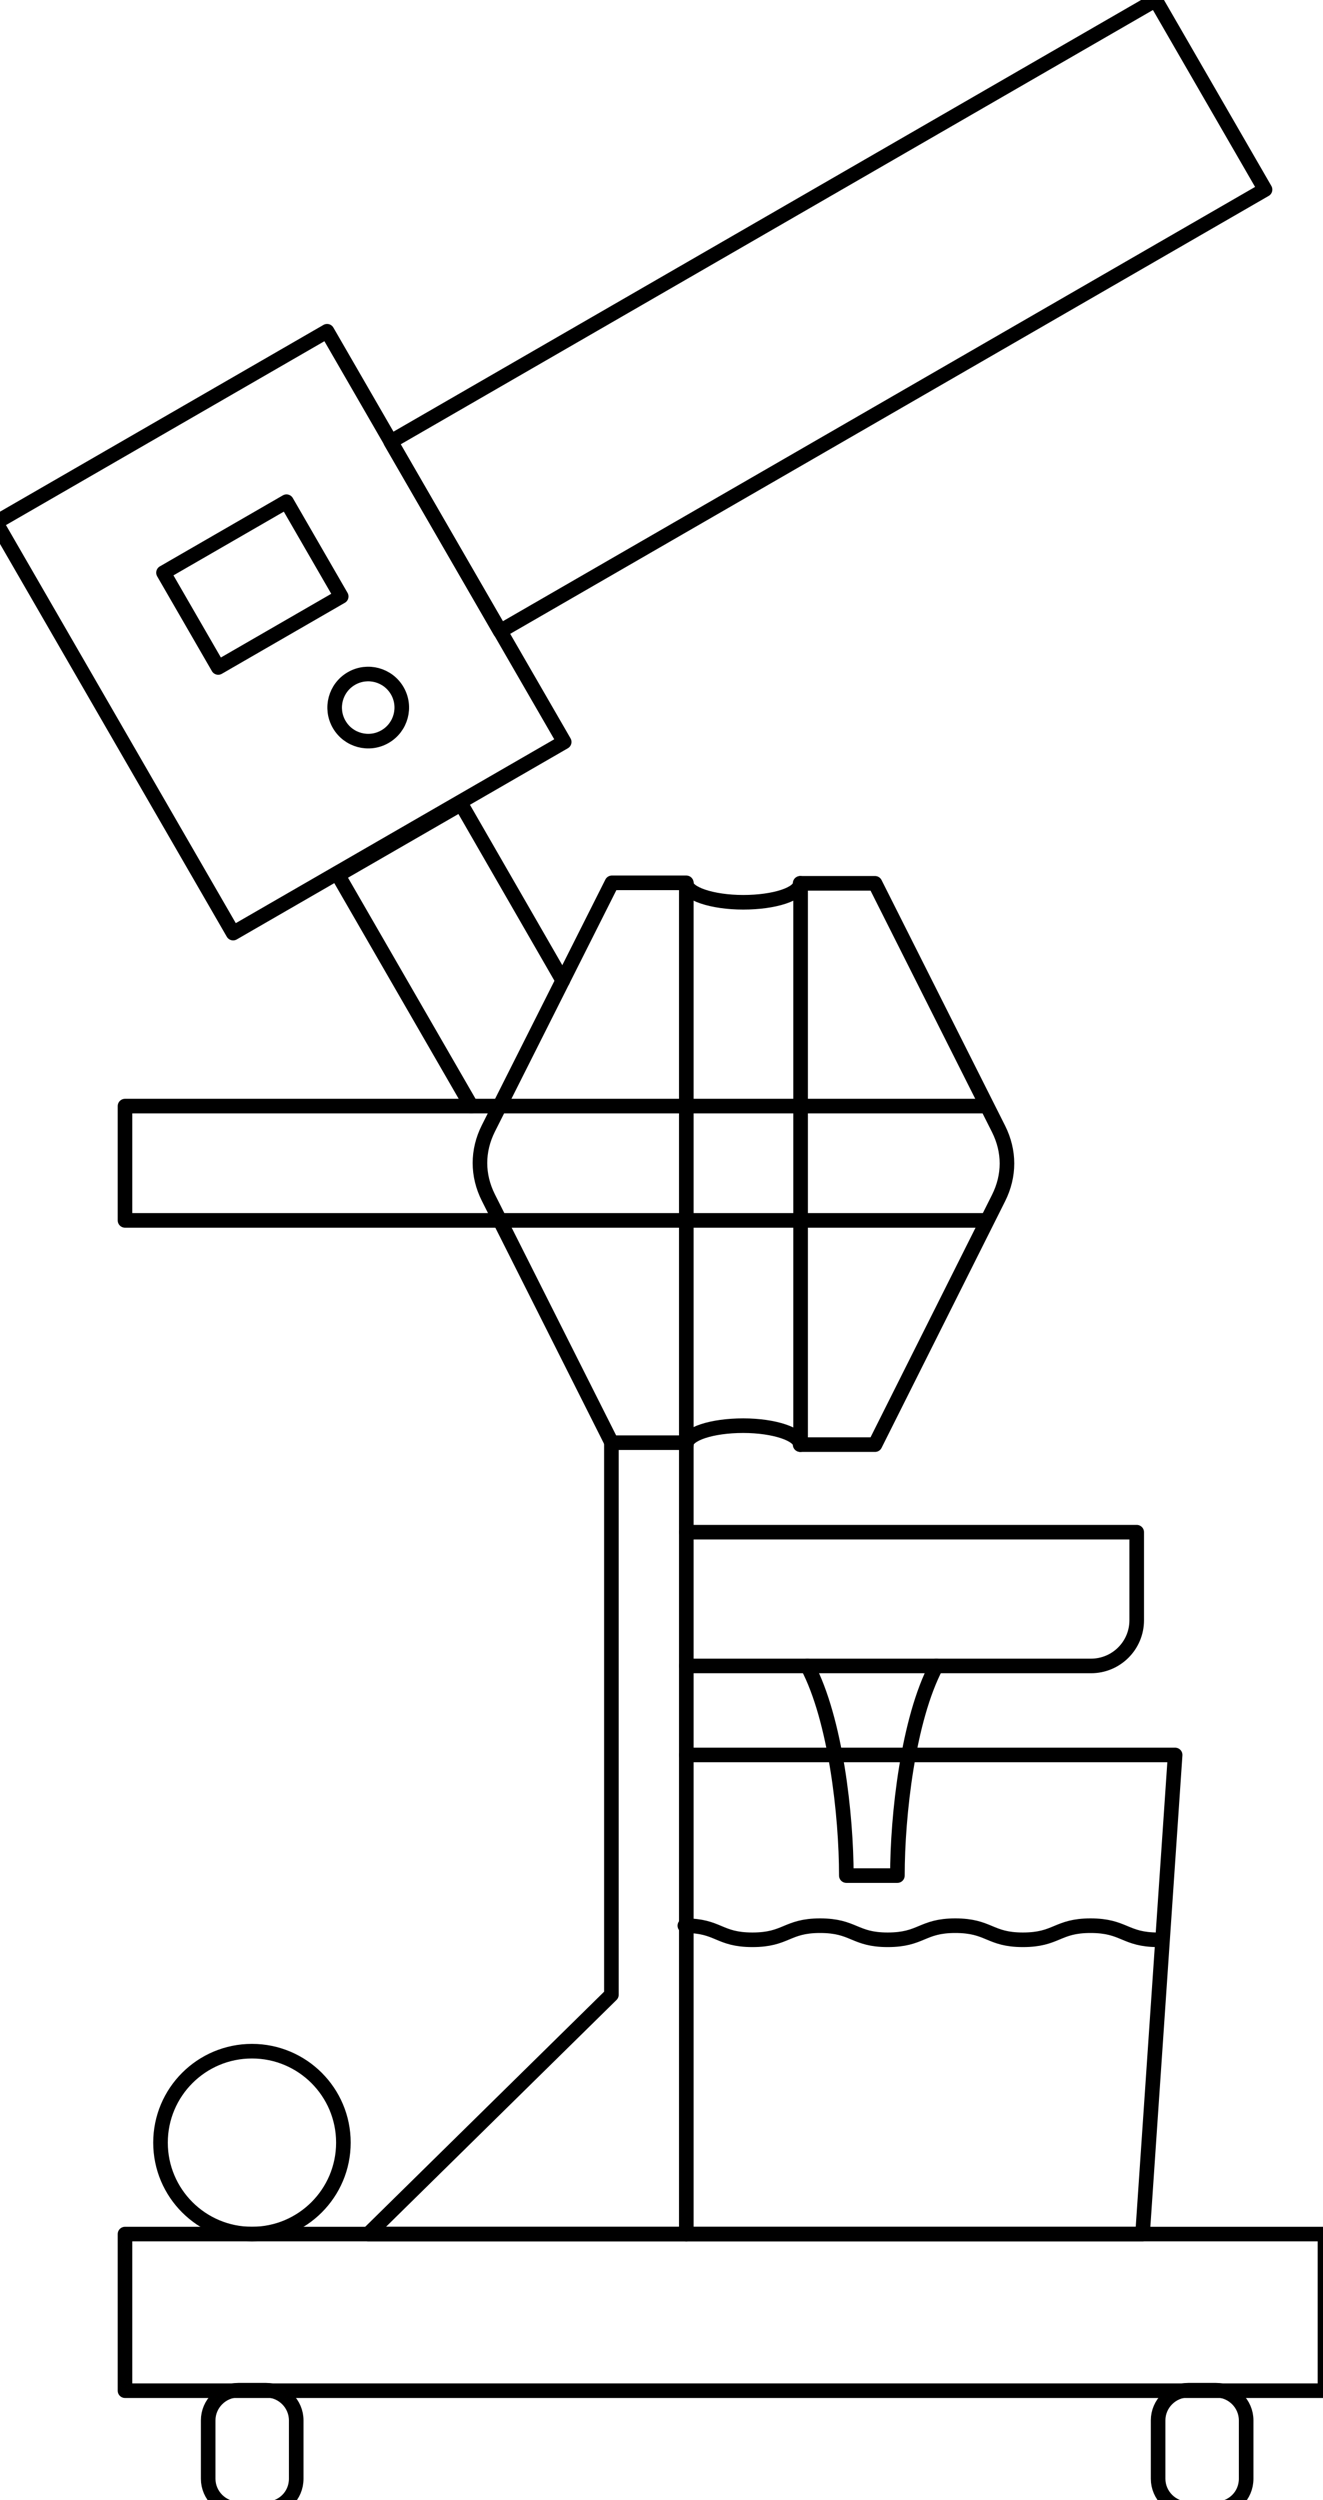 <?xml version="1.0" encoding="utf-8"?>
<!-- Generator: Adobe Illustrator 21.1.0, SVG Export Plug-In . SVG Version: 6.00 Build 0)  -->
<svg version="1.1" id="Layer_1" xmlns="http://www.w3.org/2000/svg" xmlns:xlink="http://www.w3.org/1999/xlink" x="0px" y="0px"
	 viewBox="0 0 272 514" style="enable-background:new 0 0 272 514;" xml:space="preserve">
<style type="text/css">
	.st0{fill:none;stroke:#000000;stroke-width:3;stroke-linecap:round;stroke-linejoin:round;stroke-miterlimit:10;}
</style>
<rect x="25.7" y="459.3" class="st0" width="246.7" height="32.2"/>
<path class="st0" d="M54.7,515.8H49c-3.4,0-6.2-2.8-6.2-6.2v-12c0-3.4,2.8-6.2,6.2-6.2h5.7c3.4,0,6.2,2.8,6.2,6.2v12
	C60.9,513.1,58.1,515.8,54.7,515.8z"/>
<path class="st0" d="M250,515.8h-5.7c-3.4,0-6.2-2.8-6.2-6.2v-12c0-3.4,2.8-6.2,6.2-6.2h5.7c3.4,0,6.2,2.8,6.2,6.2v12
	C256.2,513.1,253.4,515.8,250,515.8z"/>
<polyline class="st0" points="141.1,360.8 241.6,360.8 234.9,459.3 141.1,459.3 "/>
<path class="st0" d="M141.1,342.5h83.2c5.2,0,9.4-4.2,9.4-9.4V315h-92.6"/>
<rect x="8.8" y="90.6" transform="matrix(0.5 0.866 -0.866 0.5 141.305 15.181)" class="st0" width="97.5" height="78.6"/>
<rect x="147.7" y="-25.9" transform="matrix(0.5 0.866 -0.866 0.5 141.305 -114.95)" class="st0" width="45" height="181.6"/>
<ellipse transform="matrix(0.866 -0.5 0.5 0.866 -62.604 57.317)" class="st0" cx="75.7" cy="145.5" rx="6.9" ry="6.9"/>
<rect x="40.6" y="105.6" transform="matrix(0.5 0.866 -0.866 0.5 130.05 15.181)" class="st0" width="22.5" height="29.2"/>
<polyline class="st0" points="96.9,227.4 69.5,179.9 94.8,165.3 115.7,201.6 "/>
<g>
	<path class="st0" d="M125.8,296.7l-25.4-50.5c-2.3-4.6-2.3-9.6,0-14.2l25.4-50.5h15.3v115.1H125.8z"/>
	<path class="st0" d="M179.9,181.6l25.4,50.5c2.3,4.6,2.3,9.6,0,14.2L179.9,297h-15.3V181.6H179.9z"/>
	<path class="st0" d="M164.5,181.6c0,2.2-5.3,3.9-11.7,3.9s-11.7-1.8-11.7-3.9"/>
	<path class="st0" d="M141.1,297c0-2.2,5.3-3.9,11.7-3.9s11.7,1.8,11.7,3.9"/>
</g>
<polyline class="st0" points="202.7,227.4 25.7,227.4 25.7,250.9 202.7,250.9 "/>
<circle class="st0" cx="51.8" cy="440.5" r="18.8"/>
<path class="st0" d="M192.5,342.5c-5.8,11-8,30.7-8,43.1H174c0-12.4-2.2-32.1-8-43.1"/>
<polyline class="st0" points="125.7,296.7 125.7,410.1 75.7,459.3 124.1,459.3 131.8,459.3 141.1,459.3 141.1,296.7 "/>
<path class="st0" d="M238.1,398.8c-6.9,0-6.9-2.9-13.9-2.9c-6.9,0-6.9,2.9-13.9,2.9c-6.9,0-6.9-2.9-13.9-2.9
	c-6.9,0-6.9,2.9-13.9,2.9c-6.9,0-6.9-2.9-13.9-2.9c-6.9,0-6.9,2.9-13.9,2.9s-6.9-2.9-13.9-2.9"/>
</svg>
